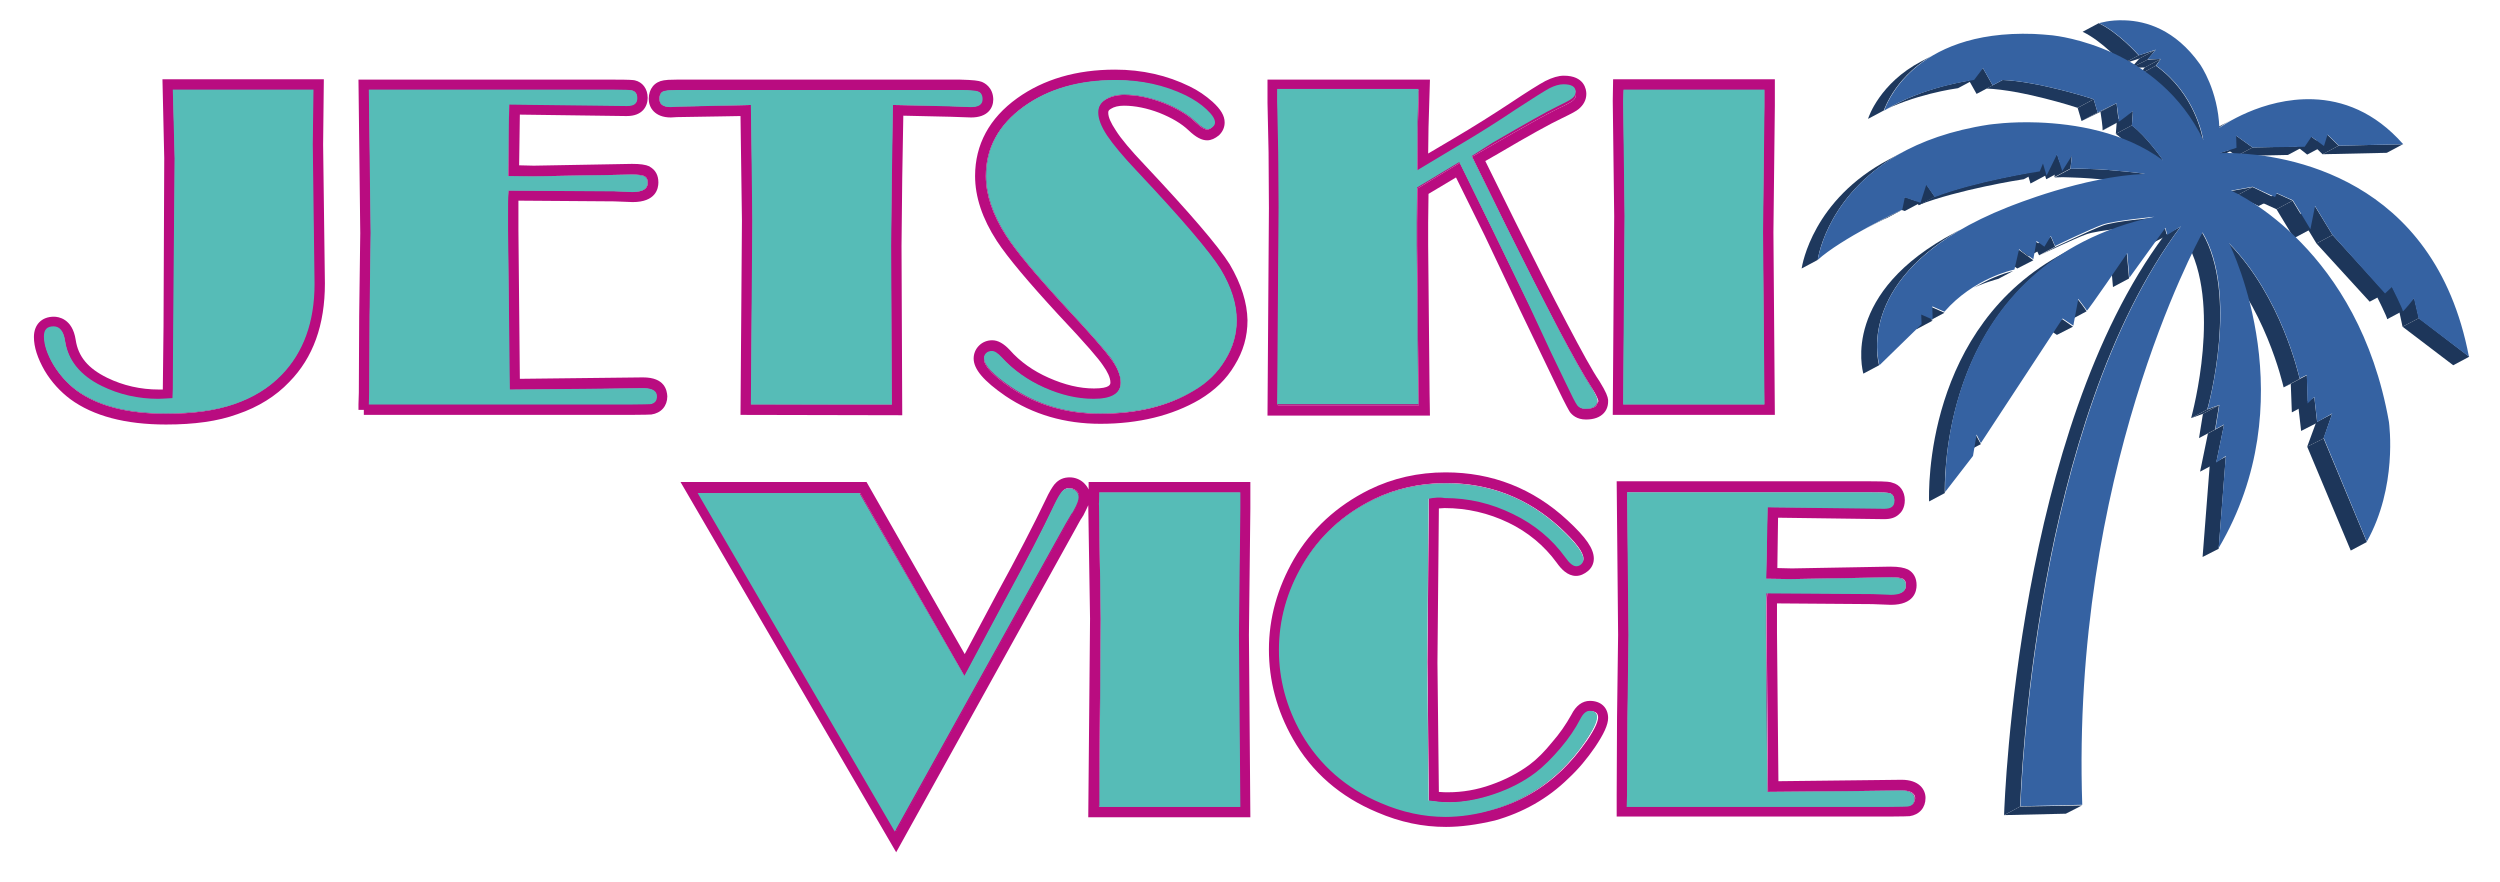 <?xml version="1.0" encoding="utf-8"?>
<!-- Generator: Adobe Illustrator 27.2.0, SVG Export Plug-In . SVG Version: 6.00 Build 0)  -->
<svg version="1.1" id="Layer_1" xmlns="http://www.w3.org/2000/svg" xmlns:xlink="http://www.w3.org/1999/xlink" x="0px" y="0px"
	 viewBox="0 0 700.2 247.1" style="enable-background:new 0 0 700.2 247.1;" xml:space="preserve">
<style type="text/css">
	.st0{display:none;}
	.st1{display:inline;fill-rule:evenodd;clip-rule:evenodd;fill:#BC6AA7;}
	.st2{display:inline;}
	.st3{fill:#BC6AA7;}
	.st4{enable-background:new    ;}
	.st5{fill:#1D365A;}
	.st6{clip-path:url(#SVGID_00000127756648614475792540000013343736613392852916_);enable-background:new    ;}
	.st7{fill:#1E385D;}
	.st8{clip-path:url(#SVGID_00000039814970705421094720000004531962868603829949_);enable-background:new    ;}
	.st9{clip-path:url(#SVGID_00000145743300702585586450000017169978178449343403_);enable-background:new    ;}
	.st10{clip-path:url(#SVGID_00000078032200552812885970000002550965316389725629_);enable-background:new    ;}
	.st11{clip-path:url(#SVGID_00000119116169171807957970000007156479921224328617_);enable-background:new    ;}
	.st12{clip-path:url(#SVGID_00000026136224608131921750000017654839615426401415_);enable-background:new    ;}
	.st13{clip-path:url(#SVGID_00000152223572247986012360000009734031349021218748_);enable-background:new    ;}
	.st14{clip-path:url(#SVGID_00000181796580636382211890000009910164948243699110_);enable-background:new    ;}
	.st15{clip-path:url(#SVGID_00000026842642112224435430000012116150931908198300_);enable-background:new    ;}
	.st16{clip-path:url(#SVGID_00000118365388298444196940000009234354053653596037_);enable-background:new    ;}
	.st17{clip-path:url(#SVGID_00000142883647819557346750000013423761825043003524_);enable-background:new    ;}
	.st18{clip-path:url(#SVGID_00000025417861747780394930000009316324455979176124_);enable-background:new    ;}
	.st19{clip-path:url(#SVGID_00000112627011209846384590000000197227592799081136_);enable-background:new    ;}
	.st20{clip-path:url(#SVGID_00000163774521828515923990000012478656566866810278_);enable-background:new    ;}
	.st21{clip-path:url(#SVGID_00000104685138383247646100000004196519593402737548_);enable-background:new    ;}
	.st22{clip-path:url(#SVGID_00000163058182906190229270000016611473269643549317_);enable-background:new    ;}
	.st23{clip-path:url(#SVGID_00000038408416832605602140000010268971358413746348_);enable-background:new    ;}
	.st24{clip-path:url(#SVGID_00000082329401062328496690000001332950550492900490_);enable-background:new    ;}
	.st25{clip-path:url(#SVGID_00000130633419057774040850000015749883484180043951_);enable-background:new    ;}
	.st26{clip-path:url(#SVGID_00000042703721656804054640000008736768859016246171_);enable-background:new    ;}
	.st27{clip-path:url(#SVGID_00000127742664200029763760000009189616970770879133_);enable-background:new    ;}
	.st28{clip-path:url(#SVGID_00000133517990867132733520000012730851981596642693_);enable-background:new    ;}
	.st29{clip-path:url(#SVGID_00000071542027309718841030000002873875207499626900_);enable-background:new    ;}
	.st30{fill:#3562A2;}
	.st31{fill-rule:evenodd;clip-rule:evenodd;fill:#B90C80;}
	.st32{fill:#B90C80;}
	.st33{fill-rule:evenodd;clip-rule:evenodd;fill:#56BCB7;}
	.st34{fill:#56BCB7;}
</style>
<g class="st0">
	<path class="st1" d="M269,749.6l11.5-21.5c5.7-10.5,10.3-19.3,13.6-26.3c0.9-1.9,1.6-3.1,2.2-3.8c0.5-0.6,1.2-0.9,2-0.9
		c0.7,0,1.4,0.2,1.9,0.7c0.6,0.5,0.8,1.1,0.8,1.8s-0.4,1.9-1.3,3.5c-0.2,0.4-0.4,0.8-0.7,1.1c-0.4,0.7-1,1.7-1.7,2.9l-47.8,86.1
		l-55.2-94.8h45.3L269,749.6L269,749.6z M346.2,698.2v4.5l-0.4,35.4l0.4,48.2h-39.5l0.4-52.7l-0.5-32.2l0.1-3.2H346.2L346.2,698.2z
		 M399,700l-0.4,45.7l0.4,38.8c2.2,0.3,4.1,0.5,5.5,0.5c4.2,0,8.5-0.8,12.9-2.3s8.3-3.5,11.7-6.1c2.2-1.7,4.4-3.9,6.8-6.7
		s4.2-5.5,5.6-8.2c0.8-1.6,1.7-2.3,2.6-2.3c1.4,0,2.1,0.6,2.1,1.8c0,1.3-1.1,3.5-3.2,6.6s-4.5,5.9-7,8.3c-5.5,5.3-12,9-19.4,11.1
		c-4.5,1.3-8.8,1.9-12.9,1.9c-6,0-12.1-1.3-18.1-3.9c-9.7-4.1-17.1-10.6-22.2-19.4c-4.2-7.4-6.3-15.2-6.3-23.4
		c0-8.4,2.2-16.4,6.6-23.9c4.7-8,11.3-14.1,19.9-18.3c6.2-3,13-4.5,20.2-4.5c12.4,0,23.1,4.2,32.1,12.6c4.3,4,6.5,6.9,6.5,8.7
		c0,0.5-0.2,0.9-0.6,1.3c-0.4,0.4-0.9,0.6-1.4,0.6c-0.9,0-1.9-0.8-3.1-2.5c-3.7-5.1-8.6-9.2-14.6-12.1c-6.1-3-12.4-4.5-19.2-4.5
		C401.9,699.5,400.4,699.7,399,700L399,700z M493.6,726.4c-0.1,2-0.1,4.4-0.1,7.2v3.9l0.4,44.5l21.9-0.2l15.5-0.2
		c2.5,0,3.8,0.8,3.8,2.3c0,1.3-0.6,2-1.9,2.2c-0.3,0-2.1,0.1-5.4,0.1h-73.3l0.1-3.3l0.1-21.6l0.3-23.1l-0.4-40.1h68.2
		c3,0,4.8,0.1,5.2,0.2c1,0.2,1.5,1,1.5,2.2c0,1.5-0.9,2.2-2.8,2.2h-0.4l-32.3-0.4l-0.4,20l7,0.1l22.6-0.4l5-0.1c1.8,0,3,0.2,3.6,0.5
		s0.9,0.9,0.9,1.8c0,1.7-1.4,2.6-4.2,2.6l-5.1-0.2L493.6,726.4z"/>
	<g class="st2">
		<path class="st3" d="M86.7,585.4l-0.2,15.3l0.3,23.5l0.2,15.7c0,10.7-3.1,19.2-9.2,25.5c-3.6,3.7-8,6.4-13.3,8.2
			s-11.7,2.6-19.1,2.6c-10.9,0-19.2-2.2-25.1-6.5c-2.6-1.9-4.7-4.3-6.5-7.2c-1.7-2.9-2.6-5.5-2.6-7.9c0-1.9,0.9-2.8,2.7-2.8
			c1.7,0,2.8,1.3,3.2,3.9c0.8,5.5,4.2,9.8,10.3,12.8c4.9,2.4,10.2,3.6,15.8,3.6c0.8,0,2.2-0.1,4-0.2l0.1-2.6l0.1-17.6l0.3-47.1
			l-0.5-19.2C47.2,585.4,86.7,585.4,86.7,585.4z"/>
		<path class="st3" d="M141.3,613.7c-0.1,2-0.1,4.4-0.1,7.2v3.9l0.5,44.6l21.9-0.2L179,669c2.5,0,3.8,0.8,3.8,2.3
			c0,1.3-0.6,2-1.9,2.2c-0.3,0-2.1,0.1-5.4,0.1h-73.4l0.1-3.4l0.1-21.6l0.3-23.1l-0.6-40.1h68.5c3.1,0,4.8,0.1,5.2,0.2
			c1,0.3,1.5,1,1.5,2.2c0,1.5-0.9,2.2-2.8,2.2h-0.5l-32.4-0.4l-0.3,20l7,0.1l22.6-0.4l5-0.1c1.8,0,3,0.2,3.6,0.5s0.9,0.9,0.9,1.8
			c0,1.7-1.4,2.6-4.3,2.6l-5.1-0.2L141.3,613.7z"/>
		<path class="st3" d="M248.9,589.7l-0.3,20.2l-0.2,19.2l0.2,44.5h-39.4l0.4-51.5l-0.2-17.5l-0.2-14.9l-8.5,0.2l-12.2,0.3l-1.8,0.1
			c-2.1,0-3.1-0.8-3.1-2.3c0-1.4,0.6-2.2,1.8-2.3c0.3-0.1,1.4-0.2,3.2-0.2h79.3c2.8,0,4.4,0.2,4.9,0.4c0.9,0.3,1.3,1.1,1.3,2.2
			c0,1.5-1.1,2.2-3.3,2.2l-5.6-0.2l-14.9-0.3L248.9,589.7L248.9,589.7z"/>
		<path class="st3" d="M276.7,658.6c0.8,0,1.7,0.6,2.7,1.7c3.2,3.5,7.2,6.4,11.9,8.5c4.7,2.1,9.3,3.2,13.9,3.2c5,0,7.6-1.5,7.6-4.6
			c0-1.9-0.9-4.1-2.6-6.6c-1.8-2.4-6-7.2-12.7-14.4c-8.4-9.1-14-15.8-16.8-20.2c-3.7-5.8-5.6-11.4-5.6-16.6
			c0-7.9,3.5-14.4,10.6-19.5c6.9-5,15.5-7.4,25.7-7.4c7.1,0,13.6,1.4,19.6,4.3c2.2,1.1,4.2,2.4,5.8,3.9c1.6,1.5,2.4,2.7,2.4,3.7
			c0,0.5-0.2,0.9-0.7,1.3c-0.5,0.4-0.9,0.6-1.4,0.6c-0.7,0-1.8-0.7-3.2-2c-2.3-2.2-5.4-4-9.2-5.5c-3.8-1.4-7.4-2.2-10.9-2.2
			c-2.2,0-3.9,0.5-5.3,1.4s-2,2.1-2,3.6c0,1.8,0.8,3.9,2.5,6.5c1.7,2.5,4.5,5.9,8.5,10.1c12.5,13.6,20.3,22.7,23.1,27.4
			c3,5,4.5,9.7,4.5,14.3c0,3.9-1.1,7.6-3.2,11.1s-5,6.4-8.8,8.6c-7.2,4.3-15.9,6.4-26.2,6.4c-9.5,0-17.8-2.5-25-7.4
			c-5-3.4-7.6-6.1-7.6-8.1c0-0.6,0.2-1.1,0.7-1.5C275.5,658.8,276.1,658.6,276.7,658.6z"/>
		<path class="st3" d="M411.1,604l9.6,19.5c5.6,11.2,10.4,20.7,14.5,28.6c4.1,7.8,7.2,13.3,9.2,16.4c1.3,2,1.9,3.3,1.9,3.9
			c0,1.6-1.1,2.4-3.4,2.4c-1,0-1.7-0.3-2.2-0.9c-0.5-0.6-1.6-2.8-3.4-6.6l-4-8.3l-6.3-13.1l-5.9-12.2l-4.3-8.9l-9.4-19.1l-11.8,7.1
			l-0.1,9.6v6.4l0.4,41.5l0.1,3.2h-39.6l0.4-55.2l-0.1-15.7l-0.3-13.8v-3.6H396l-0.3,10.3l-0.1,12.5l11-6.6
			c6.3-3.7,11.8-7.2,16.7-10.5c4.9-3.2,8.1-5.2,9.4-5.9c1.4-0.7,2.7-1.1,3.9-1.1c2.3,0,3.4,0.7,3.4,2.1c0,0.7-0.3,1.3-0.9,1.8
			s-2.1,1.3-4.4,2.4c-2.7,1.3-8.7,4.7-18,10.1L411.1,604z"/>
		<path class="st3" d="M493.1,585.4v4.5l-0.4,35.4l0.4,48.3h-39.6l0.4-52.8l-0.5-32.2l0.1-3.2H493.1z"/>
	</g>
</g>
<g>
	<g>
		<g class="st4">
			<g>
				<polygon class="st5" points="673,40.4 668.5,42.8 650.5,43.2 655,40.8 				"/>
			</g>
			<g>
				<polygon class="st5" points="655,40.8 650.5,43.2 647.3,40.1 651.8,37.7 				"/>
			</g>
			<g>
				<polygon class="st5" points="691.6,99.9 687.1,102.3 672.9,91.5 677.5,89.1 				"/>
			</g>
			<g>
				<polygon class="st5" points="677.5,89.1 672.9,91.5 671.7,85.9 676.2,83.5 				"/>
			</g>
			<g class="st4">
				<g>
					<g>
						<defs>
							<path id="SVGID_1_" d="M673.1,87l-4.5,2.4c0.1-0.4-2.9-6.4-3.1-6.8l4.5-2.4C670.2,80.6,673.3,86.6,673.1,87z"/>
						</defs>
						<clipPath id="SVGID_00000039117269419478747630000018171847963895660700_">
							<use xlink:href="#SVGID_1_"  style="overflow:visible;"/>
						</clipPath>
						<g style="clip-path:url(#SVGID_00000039117269419478747630000018171847963895660700_);enable-background:new    ;">
							<path class="st7" d="M673.1,87l-4.5,2.4c0.1-0.4-2.9-6.4-3.1-6.8l4.5-2.4C670.2,80.6,673.3,86.6,673.1,87"/>
						</g>
					</g>
				</g>
			</g>
			<g class="st4">
				<g>
					<g>
						<defs>
							<path id="SVGID_00000080891558068083585170000003473140316575470472_" d="M673.2,87l-4.5,2.4l0,0L673.2,87
								C673.1,87,673.1,87,673.2,87z"/>
						</defs>
						<clipPath id="SVGID_00000132048345517464307990000014072474637359699115_">
							<use xlink:href="#SVGID_00000080891558068083585170000003473140316575470472_"  style="overflow:visible;"/>
						</clipPath>
						<g style="clip-path:url(#SVGID_00000132048345517464307990000014072474637359699115_);enable-background:new    ;">
							<path class="st7" d="M673.2,87l-4.5,2.4l0,0L673.2,87C673.1,87,673.1,87,673.2,87"/>
						</g>
					</g>
				</g>
			</g>
			<g>
				<polygon class="st5" points="650.7,40.9 646.2,43.3 642.8,40.6 647.3,38.2 				"/>
			</g>
			<g>
				<polygon class="st5" points="668.2,82.1 663.7,84.5 648.8,68.2 653.3,65.8 				"/>
			</g>
			<g>
				<polygon class="st5" points="653.3,65.8 648.8,68.2 643.9,60.1 648.4,57.8 				"/>
			</g>
			<g>
				<polygon class="st5" points="647,64.3 642.5,66.7 637.6,58.6 642.1,56.2 				"/>
			</g>
			<g>
				<polygon class="st5" points="645.3,41 640.8,43.4 626.4,43.7 630.9,41.3 				"/>
			</g>
			<g>
				<polygon class="st5" points="642.1,56.2 637.6,58.6 633.2,56.6 637.7,54.2 				"/>
			</g>
			<g>
				<polygon class="st5" points="630.9,41.3 626.4,43.7 621.8,40.4 626.3,38 				"/>
			</g>
			<g>
				<polygon class="st5" points="637.1,55.4 632.6,57.7 626.4,54.8 630.9,52.4 				"/>
			</g>
			<g class="st4">
				<g>
					<g>
						<defs>
							<path id="SVGID_00000083064611827109032520000016346593178261370026_" d="M621.2,35.6l4.5-2.4c-2.5,1.3-4,2.4-4.2,2.6
								l-4.5,2.4C617.2,38.1,618.7,37,621.2,35.6z"/>
						</defs>
						<clipPath id="SVGID_00000011029954105735053190000005028408432070516138_">
							<use xlink:href="#SVGID_00000083064611827109032520000016346593178261370026_"  style="overflow:visible;"/>
						</clipPath>
						<g style="clip-path:url(#SVGID_00000011029954105735053190000005028408432070516138_);enable-background:new    ;">
							<path class="st7" d="M621.5,35.8l-4.5,2.4c0.2-0.1,1.7-1.2,4.2-2.6l4.5-2.4C623.3,34.6,621.7,35.7,621.5,35.8"/>
						</g>
					</g>
				</g>
			</g>
			<g>
				<polygon class="st5" points="626.4,41.4 621.9,43.8 617.2,45.2 621.7,42.8 				"/>
			</g>
			<g>
				<polygon class="st5" points="630.9,52.4 626.4,54.8 620.3,55.9 624.9,53.5 				"/>
			</g>
			<g class="st4">
				<g>
					<g>
						<defs>
							<path id="SVGID_00000127766186680901947740000014565968896548074665_" d="M617,39.2l-4.5,2.4c-0.1-0.6-2.1-12.9-13.2-20.8
								l4.5-2.4C614.9,26.3,616.9,38.6,617,39.2z"/>
						</defs>
						<clipPath id="SVGID_00000052821073371199841450000010655768434877113003_">
							<use xlink:href="#SVGID_00000127766186680901947740000014565968896548074665_"  style="overflow:visible;"/>
						</clipPath>
						<g style="clip-path:url(#SVGID_00000052821073371199841450000010655768434877113003_);enable-background:new    ;">
							<path class="st7" d="M617,39.2l-4.5,2.4c-0.1-0.6-2.1-12.9-13.2-20.8l4.5-2.4C614.9,26.3,616.9,38.6,617,39.2"/>
						</g>
					</g>
				</g>
			</g>
			<g>
				<polygon class="st5" points="603.8,18.4 599.3,20.8 600.7,18.9 605.2,16.5 				"/>
			</g>
			<g>
				<polygon class="st5" points="601.5,16.7 596.9,19 599.2,16.4 603.7,14 				"/>
			</g>
			<g>
				<polygon class="st5" points="605.2,16.5 600.7,18.9 596.9,19 601.5,16.7 				"/>
			</g>
			<g>
				<polygon class="st5" points="603.7,14 599.2,16.4 594.5,17.9 599,15.5 				"/>
			</g>
			<g>
				<polygon class="st5" points="646.1,105.1 641.6,107.5 639.6,108.5 644.1,106.1 				"/>
			</g>
			<g class="st4">
				<g>
					<g>
						<defs>
							<path id="SVGID_00000097469734110554178160000008616686112161975484_" d="M644.1,106.1l-4.5,2.4c-0.3-1.1-5.2-23-19.8-37.9
								l4.5-2.4C638.9,83.1,643.8,105,644.1,106.1z"/>
						</defs>
						<clipPath id="SVGID_00000102537144592801605380000010172164951980869790_">
							<use xlink:href="#SVGID_00000097469734110554178160000008616686112161975484_"  style="overflow:visible;"/>
						</clipPath>
						<g style="clip-path:url(#SVGID_00000102537144592801605380000010172164951980869790_);enable-background:new    ;">
							<path class="st7" d="M644.1,106.1l-4.5,2.4c-0.3-1.1-5.2-23-19.8-37.9l4.5-2.4C638.9,83.1,643.8,105,644.1,106.1"/>
						</g>
					</g>
				</g>
			</g>
			<g>
				<polygon class="st5" points="650.8,122.8 646.2,125.1 648.7,118.3 653.2,115.9 				"/>
			</g>
			<g>
				<polygon class="st5" points="649,118.4 644.5,120.7 643.7,113.7 648.2,111.3 				"/>
			</g>
			<g>
				<polygon class="st5" points="646.4,113.1 641.9,115.5 641.6,107.5 646.1,105.1 				"/>
			</g>
			<g class="st4">
				<g>
					<g>
						<defs>
							<path id="SVGID_00000115475102859126362010000014835575818377664384_" d="M599,15.5l-4.5,2.4c-0.3-0.3-5.7-6.4-11.2-9
								l4.5-2.4C593.3,9.1,598.7,15.2,599,15.5z"/>
						</defs>
						<clipPath id="SVGID_00000029009419998619124270000003458293318524968599_">
							<use xlink:href="#SVGID_00000115475102859126362010000014835575818377664384_"  style="overflow:visible;"/>
						</clipPath>
						<g style="clip-path:url(#SVGID_00000029009419998619124270000003458293318524968599_);enable-background:new    ;">
							<path class="st7" d="M599,15.5l-4.5,2.4c-0.3-0.3-5.7-6.4-11.2-9l4.5-2.4C593.3,9.1,598.7,15.2,599,15.5"/>
						</g>
					</g>
				</g>
			</g>
			<g>
				<polygon class="st5" points="662.9,151.8 658.4,154.2 646.2,125.1 650.8,122.8 				"/>
			</g>
			<g class="st4">
				<g>
					<g>
						<defs>
							<path id="SVGID_00000049927676894484162000000014112888078853170356_" d="M605.8,44.8l-4.5,2.4c-0.2-0.3-4.8-6.9-8.7-9.7
								l4.5-2.4C601,38,605.6,44.5,605.8,44.8z"/>
						</defs>
						<clipPath id="SVGID_00000094600578888956406550000002064491500756704906_">
							<use xlink:href="#SVGID_00000049927676894484162000000014112888078853170356_"  style="overflow:visible;"/>
						</clipPath>
						<g style="clip-path:url(#SVGID_00000094600578888956406550000002064491500756704906_);enable-background:new    ;">
							<path class="st7" d="M605.8,44.8l-4.5,2.4c-0.2-0.3-4.8-6.9-8.7-9.7l4.5-2.4C601,38,605.6,44.5,605.8,44.8"/>
						</g>
					</g>
				</g>
			</g>
			<g>
				<polygon class="st5" points="597.1,35.1 592.6,37.5 592.9,33.5 597.4,31.1 				"/>
			</g>
			<g class="st4">
				<g>
					<g>
						<defs>
							<path id="SVGID_00000112629244169899342440000007611729953999126935_" d="M593.5,34.1l-4.5,2.4h-0.1L593.5,34.1
								C593.4,34.1,593.4,34.1,593.5,34.1z"/>
						</defs>
						<clipPath id="SVGID_00000157297358254223641700000000727978272553539486_">
							<use xlink:href="#SVGID_00000112629244169899342440000007611729953999126935_"  style="overflow:visible;"/>
						</clipPath>
						<g style="clip-path:url(#SVGID_00000157297358254223641700000000727978272553539486_);enable-background:new    ;">
							<path class="st7" d="M593.5,34.1l-4.5,2.4h-0.1L593.5,34.1C593.4,34.1,593.4,34.1,593.5,34.1"/>
						</g>
					</g>
				</g>
			</g>
			<g class="st4">
				<g>
					<g>
						<defs>
							<path id="SVGID_00000180367430675787787270000006911884596092760450_" d="M593.4,34.1l-4.5,2.4c0.1-0.3-0.5-4.9-0.6-5.2
								l4.5-2.4C592.8,29.2,593.4,33.8,593.4,34.1z"/>
						</defs>
						<clipPath id="SVGID_00000142873474948645759440000007500342641755285683_">
							<use xlink:href="#SVGID_00000180367430675787787270000006911884596092760450_"  style="overflow:visible;"/>
						</clipPath>
						<g style="clip-path:url(#SVGID_00000142873474948645759440000007500342641755285683_);enable-background:new    ;">
							<path class="st7" d="M593.4,34.1l-4.5,2.4c0.1-0.3-0.5-4.9-0.6-5.2l4.5-2.4C592.8,29.2,593.4,33.8,593.4,34.1"/>
						</g>
					</g>
				</g>
			</g>
			<g class="st4">
				<g>
					<g>
						<defs>
							<path id="SVGID_00000049936026270263404390000017158032281420898715_" d="M565.8,225.9l-4.5,2.4c0.2-5.4,4-107.6,44.9-162.4
								l4.5-2.4C569.7,118.3,566,220.5,565.8,225.9z"/>
						</defs>
						<clipPath id="SVGID_00000179638418510348266190000012069674658992838818_">
							<use xlink:href="#SVGID_00000049936026270263404390000017158032281420898715_"  style="overflow:visible;"/>
						</clipPath>
						<g style="clip-path:url(#SVGID_00000179638418510348266190000012069674658992838818_);enable-background:new    ;">
							<path class="st7" d="M565.8,225.9l-4.5,2.4c0.2-5.4,4-107.6,44.9-162.4l4.5-2.4C569.7,118.3,566,220.5,565.8,225.9"/>
						</g>
					</g>
				</g>
			</g>
			<g>
				<polygon class="st5" points="606.9,66 602.4,68.3 601.9,66.4 606.4,64 				"/>
			</g>
			<g>
				<polygon class="st5" points="592.8,28.9 588.3,31.3 583,33.9 587.5,31.5 				"/>
			</g>
			<g>
				<polygon class="st5" points="587.5,31.5 583,33.9 581.9,30.2 586.4,27.8 				"/>
			</g>
			<g class="st4">
				<g>
					<g>
						<defs>
							<path id="SVGID_00000078035456490068975980000013352017678472922501_" d="M618.2,114.7l-4.5,2.4c0.4-1.6,8.7-32.3-1.4-49.5
								l4.5-2.4C626.9,82.5,618.7,113.1,618.2,114.7z"/>
						</defs>
						<clipPath id="SVGID_00000156586860059349489250000002714249942297829533_">
							<use xlink:href="#SVGID_00000078035456490068975980000013352017678472922501_"  style="overflow:visible;"/>
						</clipPath>
						<g style="clip-path:url(#SVGID_00000156586860059349489250000002714249942297829533_);enable-background:new    ;">
							<path class="st7" d="M618.2,114.7l-4.5,2.4c0.4-1.6,8.7-32.3-1.4-49.5l4.5-2.4C626.9,82.5,618.7,113.1,618.2,114.7"/>
						</g>
					</g>
				</g>
			</g>
			<g>
				<polygon class="st5" points="621.5,113.5 617,115.9 613.7,117.1 618.2,114.7 				"/>
			</g>
			<g>
				<polygon class="st5" points="621.4,153.7 616.9,156 618.9,130.3 623.4,127.9 				"/>
			</g>
			<g>
				<polygon class="st5" points="620.7,129.7 616.2,132.1 618.4,121.4 622.9,119 				"/>
			</g>
			<g>
				<polygon class="st5" points="620.4,120.3 615.9,122.7 617,115.9 621.5,113.5 				"/>
			</g>
			<g>
				<polygon class="st5" points="596.3,78 591.8,80.4 591.2,73.5 595.7,71.1 				"/>
			</g>
			<g class="st4">
				<g>
					<g>
						<defs>
							<path id="SVGID_00000165950967532931598770000009514375872996872606_" d="M600.8,48.7l-4.5,2.4c-0.4-0.1-8.8-1.2-16.1-1.4
								c-1.7-0.1-3.4-0.1-4.8,0l4.5-2.4c1.4-0.1,3.1-0.1,4.8,0C592,47.5,600.3,48.6,600.8,48.7z"/>
						</defs>
						<clipPath id="SVGID_00000021114577284504094620000016842657256312997002_">
							<use xlink:href="#SVGID_00000165950967532931598770000009514375872996872606_"  style="overflow:visible;"/>
						</clipPath>
						<g style="clip-path:url(#SVGID_00000021114577284504094620000016842657256312997002_);enable-background:new    ;">
							<path class="st7" d="M600.8,48.7l-4.5,2.4c-0.4-0.1-8.8-1.2-16.1-1.4c-1.7-0.1-3.4-0.1-4.8,0l4.5-2.4c1.4-0.1,3.1-0.1,4.8,0
								C592,47.5,600.3,48.6,600.8,48.7"/>
						</g>
					</g>
				</g>
			</g>
			<g>
				<polygon class="st5" points="579.9,47.2 575.4,49.6 575.8,45.9 580.3,43.5 				"/>
			</g>
			<g>
				<polygon class="st5" points="577.6,47.8 573.1,50.2 571.7,45.5 576.2,43.2 				"/>
			</g>
			<g class="st4">
				<g>
					<g>
						<defs>
							<path id="SVGID_00000121243632256710024110000015675581554556240008_" d="M586.4,27.8l-4.5,2.4c-0.8-0.3-15.6-5-25.5-5.4
								l4.5-2.4C570.8,22.8,585.6,27.5,586.4,27.8z"/>
						</defs>
						<clipPath id="SVGID_00000112621346784241630200000003103550721219279264_">
							<use xlink:href="#SVGID_00000121243632256710024110000015675581554556240008_"  style="overflow:visible;"/>
						</clipPath>
						<g style="clip-path:url(#SVGID_00000112621346784241630200000003103550721219279264_);enable-background:new    ;">
							<path class="st7" d="M586.4,27.8l-4.5,2.4c-0.8-0.3-15.6-5-25.5-5.4l4.5-2.4C570.8,22.8,585.6,27.5,586.4,27.8"/>
						</g>
					</g>
				</g>
			</g>
			<g>
				<polygon class="st5" points="573.2,49 568.7,51.4 567.7,48 572.2,45.6 				"/>
			</g>
			<g>
				<polygon class="st5" points="558.1,23.9 553.6,26.3 550.9,21.5 555.4,19.1 				"/>
			</g>
			<g>
				<polygon class="st5" points="575.6,69.1 571.1,71.5 569.8,68.7 574.4,66.3 				"/>
			</g>
			<g class="st4">
				<g>
					<g>
						<defs>
							<path id="SVGID_00000091733273489152056740000002644151405911599806_" d="M603.4,61l-4.5,2.4c-0.6,0.1-11.4,1.1-14.5,2.2
								s-12.8,5.7-13.3,6l4.5-2.4c0.5-0.2,10.3-4.9,13.3-6C592,62,602.8,61,603.4,61z"/>
						</defs>
						<clipPath id="SVGID_00000163059876578334460490000016793987282433215926_">
							<use xlink:href="#SVGID_00000091733273489152056740000002644151405911599806_"  style="overflow:visible;"/>
						</clipPath>
						<g style="clip-path:url(#SVGID_00000163059876578334460490000016793987282433215926_);enable-background:new    ;">
							<path class="st7" d="M603.4,61l-4.5,2.4c-0.6,0.1-11.4,1.1-14.5,2.2s-12.8,5.7-13.3,6l4.5-2.4c0.5-0.2,10.3-4.9,13.3-6
								C592,62,602.8,61,603.4,61"/>
						</g>
					</g>
				</g>
			</g>
			<g class="st4">
				<g>
					<g>
						<defs>
							<path id="SVGID_00000160904310499053949210000003951817255039393980_" d="M584.4,87.2l-4.5,2.4c-0.1-0.3-2.3-3.1-2.4-3.3
								l4.5-2.4C582.2,84.1,584.3,86.9,584.4,87.2z"/>
						</defs>
						<clipPath id="SVGID_00000140710688238426325420000000061831072193260679_">
							<use xlink:href="#SVGID_00000160904310499053949210000003951817255039393980_"  style="overflow:visible;"/>
						</clipPath>
						<g style="clip-path:url(#SVGID_00000140710688238426325420000000061831072193260679_);enable-background:new    ;">
							<path class="st7" d="M584.4,87.2l-4.5,2.4c-0.1-0.3-2.3-3.1-2.4-3.3l4.5-2.4C582.2,84.1,584.3,86.9,584.4,87.2"/>
						</g>
					</g>
				</g>
			</g>
			<g>
				<polygon class="st5" points="572.6,69.4 568.1,71.8 565.9,70.1 570.4,67.8 				"/>
			</g>
			<g>
				<polygon class="st5" points="580.6,91.5 576.1,93.8 573.1,91.8 577.6,89.4 				"/>
			</g>
			<g>
				<polygon class="st5" points="569.5,72.9 565,75.2 561,72.4 565.5,70 				"/>
			</g>
			<g class="st4">
				<g>
					<g>
						<defs>
							<path id="SVGID_00000031906741501477350310000012122430415878735260_" d="M526,31.7l4.5-2.4c10-5.3,21.7-6.9,22.4-7l-4.5,2.4
								C547.7,24.8,536,26.4,526,31.7z"/>
						</defs>
						<clipPath id="SVGID_00000183212303375490759620000018388476255370237875_">
							<use xlink:href="#SVGID_00000031906741501477350310000012122430415878735260_"  style="overflow:visible;"/>
						</clipPath>
						<g style="clip-path:url(#SVGID_00000183212303375490759620000018388476255370237875_);enable-background:new    ;">
							<path class="st7" d="M552.9,22.4l-4.5,2.4c-0.7,0.1-12.3,1.6-22.4,7l4.5-2.4C540.6,24,552.2,22.4,552.9,22.4"/>
						</g>
					</g>
				</g>
			</g>
			<g class="st4">
				<g>
					<g>
						<defs>
							<path id="SVGID_00000176024692800153972050000011712900740765589909_" d="M550.9,81.5l4.5-2.4c4.7-2.5,8.5-3.3,8.8-3.4
								l-4.5,2.4C559.4,78.2,555.6,79.1,550.9,81.5z"/>
						</defs>
						<clipPath id="SVGID_00000158731517324523647620000012350595332389976711_">
							<use xlink:href="#SVGID_00000176024692800153972050000011712900740765589909_"  style="overflow:visible;"/>
						</clipPath>
						<g style="clip-path:url(#SVGID_00000158731517324523647620000012350595332389976711_);enable-background:new    ;">
							<path class="st7" d="M564.2,75.8l-4.5,2.4c-0.3,0.1-4.1,0.9-8.8,3.4l4.5-2.4C560.1,76.7,563.9,75.9,564.2,75.8"/>
						</g>
					</g>
				</g>
			</g>
			<g class="st4">
				<g>
					<g>
						<defs>
							<path id="SVGID_00000057128350595834475890000004438874451858090378_" d="M571.3,47.8l-4.5,2.4c-0.9,0.1-18.3,2.9-29.4,7.2
								l4.5-2.4C553.1,50.7,570.4,48,571.3,47.8z"/>
						</defs>
						<clipPath id="SVGID_00000168096362814098134110000015765382825893399475_">
							<use xlink:href="#SVGID_00000057128350595834475890000004438874451858090378_"  style="overflow:visible;"/>
						</clipPath>
						<g style="clip-path:url(#SVGID_00000168096362814098134110000015765382825893399475_);enable-background:new    ;">
							<path class="st7" d="M571.3,47.8l-4.5,2.4c-0.9,0.1-18.3,2.9-29.4,7.2l4.5-2.4C553.1,50.7,570.4,48,571.3,47.8"/>
						</g>
					</g>
				</g>
			</g>
			<g>
				<polygon class="st5" points="541.9,55.1 537.4,57.5 535.1,54.1 539.6,51.7 				"/>
			</g>
			<g class="st4">
				<g>
					<g>
						<defs>
							<path id="SVGID_00000177463782648802972250000008248279517317000100_" d="M538.2,17.1l4.5-2.4c-11.6,6.1-14.8,15.5-15,16.2
								l-4.5,2.4C523.4,32.6,526.6,23.2,538.2,17.1z"/>
						</defs>
						<clipPath id="SVGID_00000115512220216417814390000001346135108157065394_">
							<use xlink:href="#SVGID_00000177463782648802972250000008248279517317000100_"  style="overflow:visible;"/>
						</clipPath>
						<g style="clip-path:url(#SVGID_00000115512220216417814390000001346135108157065394_);enable-background:new    ;">
							<path class="st7" d="M527.6,31l-4.5,2.4c0.3-0.7,3.4-10.1,15-16.2l4.5-2.4C531.1,20.9,527.9,30.2,527.6,31"/>
						</g>
					</g>
				</g>
			</g>
			<g>
				<polygon class="st5" points="538,56.7 533.5,59.1 529.1,57.6 533.6,55.2 				"/>
			</g>
			<g>
				<polygon class="st5" points="544.6,87.6 540.1,90 536.7,88.5 541.2,86.1 				"/>
			</g>
			<g class="st4">
				<g>
					<g>
						<defs>
							<path id="SVGID_00000077295644055397752720000014625712835389889166_" d="M521.2,64.7l4.5-2.4c3.8-2,6.8-3.5,7.2-3.6
								l-4.5,2.4C528,61.2,525,62.7,521.2,64.7z"/>
						</defs>
						<clipPath id="SVGID_00000014622118151273339340000000444793527790785153_">
							<use xlink:href="#SVGID_00000077295644055397752720000014625712835389889166_"  style="overflow:visible;"/>
						</clipPath>
						<g style="clip-path:url(#SVGID_00000014622118151273339340000000444793527790785153_);enable-background:new    ;">
							<path class="st7" d="M532.9,58.7l-4.5,2.4c-0.4,0.2-3.3,1.6-7.2,3.6l4.5-2.4C529.5,60.3,532.5,58.8,532.9,58.7"/>
						</g>
					</g>
				</g>
			</g>
			<g>
				<polygon class="st5" points="541.3,89.8 536.8,92.2 533.5,90.8 538,88.5 				"/>
			</g>
			<g>
				<polygon class="st5" points="554.8,124.4 550.2,126.8 549,124.4 553.5,122 				"/>
			</g>
			<g class="st4">
				<g>
					<g>
						<defs>
							<path id="SVGID_00000046312953272734480960000003996399149336611734_" d="M547.5,65.1l4.5-2.4c-31.8,16.8-26,38.4-25.7,39.6
								l-4.5,2.4C521.5,103.4,515.7,81.9,547.5,65.1z"/>
						</defs>
						<clipPath id="SVGID_00000001664044039452769720000013186513638406440126_">
							<use xlink:href="#SVGID_00000046312953272734480960000003996399149336611734_"  style="overflow:visible;"/>
						</clipPath>
						<g style="clip-path:url(#SVGID_00000001664044039452769720000013186513638406440126_);enable-background:new    ;">
							<path class="st7" d="M526.4,102.3l-4.5,2.4c-0.3-1.2-6.2-22.8,25.7-39.6l4.5-2.4C520.2,79.5,526,101.1,526.4,102.3"/>
						</g>
					</g>
				</g>
			</g>
			<g class="st4">
				<g>
					<g>
						<defs>
							<path id="SVGID_00000178171330848150090390000013181179634211518862_" d="M578.1,70.8l4.5-2.4
								c-39.1,20.7-37.9,66.9-37.9,69.7l-4.5,2.4C540.2,137.7,539,91.4,578.1,70.8z"/>
						</defs>
						<clipPath id="SVGID_00000175292257182732274210000012265142686478222489_">
							<use xlink:href="#SVGID_00000178171330848150090390000013181179634211518862_"  style="overflow:visible;"/>
						</clipPath>
						<g style="clip-path:url(#SVGID_00000175292257182732274210000012265142686478222489_);enable-background:new    ;">
							<path class="st7" d="M544.8,138.1l-4.5,2.4c-0.1-2.8-1.3-49,37.9-69.7l4.5-2.4C543.5,89.1,544.7,135.3,544.8,138.1"/>
						</g>
					</g>
				</g>
			</g>
			<g class="st4">
				<g>
					<g>
						<defs>
							<path id="SVGID_00000031180235691411336740000005961308550771001749_" d="M529,44.7l4.5-2.4c-21.2,11.2-24.2,29.2-24.4,30.5
								l-4.5,2.4C504.8,73.9,507.8,55.8,529,44.7z"/>
						</defs>
						<clipPath id="SVGID_00000106843159501041174690000005560387769464549294_">
							<use xlink:href="#SVGID_00000031180235691411336740000005961308550771001749_"  style="overflow:visible;"/>
						</clipPath>
						<g style="clip-path:url(#SVGID_00000106843159501041174690000005560387769464549294_);enable-background:new    ;">
							<path class="st7" d="M509.1,72.8l-4.5,2.4c0.2-1.2,3.2-19.3,24.4-30.5l4.5-2.4C512.3,53.5,509.3,71.5,509.1,72.8"/>
						</g>
					</g>
				</g>
			</g>
			<g>
				<path class="st30" d="M595.2,5.7c5.8,0.2,14,2.5,20.9,12.2c0.3,0.4,5.1,7.4,5.5,17.9c0.6-0.4,11.9-8.5,26.3-8
					c8.1,0.3,17.1,3.4,25.2,12.6l-18,0.4l-3.2-3.1l-1,3.2l-3.5-2.6l-1.9,2.8l-14.6,0.2l-4.6-3.3l0.1,3.4l-4.7,1.5
					c0.1,0,1.6-0.1,4.2,0c13.6,0.5,55.9,6.1,65.6,57l-14.1-10.7l-1.3-5.6c-0.1,0.2-2.9,3.6-3.1,3.6c0.1-0.4-2.9-6.4-3.1-6.8
					l-1.9,1.8l-14.7-16.4l-4.9-8.1l-1.3,6.5l-4.9-8.1l-4.5-2l-0.5,1.1l-6.3-2.9l-6,1.1c1.8,0.8,35.7,16.4,44.2,64.8
					c0.1,0.9,2.4,18.1-6.2,33.5l-12.1-29.1l2.4-6.8l-4.2,2.4l-0.8-7l-1.9,1.8l-0.2-8l-2,1c-0.3-1.1-5.2-23-19.8-37.9
					c1.1,2.2,21.3,44.4-2.9,85.4l2-25.8l-2.7,1.9l2.2-10.7l-2.4,1.3l1.1-6.8l-3.3,1.2c0.4-1.6,8.7-32.3-1.4-49.5
					c-1.8,3.4-36.8,67.7-33.7,160.3l-17.3,0.4c0.2-5.4,4-107.6,44.9-162.4l-3.8,2.4l-0.5-2l-10.1,14l-0.6-6.9
					c-0.5,0.8-11,16.1-11.3,16.1c-0.1-0.3-2.3-3.1-2.4-3.3l-1.4,7.5l-3-2l-22.9,34.9l-1.2-2.4l-1,6l-7.8,10.1
					c-0.1-3.2-1.7-64,58.6-77.1c-0.6,0.1-11.4,1.1-14.5,2.2s-12.8,5.7-13.3,6l-1.2-2.8l-1.8,3l-2.2-1.6l-0.9,5.1l-4-2.8l-1.3,5.7
					c-0.6,0.1-11.5,2.5-19.6,11.8l-3.4-1.5l0.1,3.7l-3.2-1.4l0.1,2.7l-11.8,11.5c-0.4-1.4-7.4-27.1,36-44.3c1.1-0.4,21-8.6,38.4-9.3
					c-0.4-0.1-8.8-1.2-16.1-1.4c-1.7-0.1-3.4-0.1-4.8,0l0.4-3.7l-2.7,4.3l-1.5-4.6l-2.9,5.9l-1-3.4l-0.9,2.2
					c-0.9,0.1-18.3,2.9-29.4,7.2l-2.4-3.4l-1.6,5l-4.4-1.5l-0.7,3.4c-0.9,0.4-17.2,8.2-23.7,14.1c0.3-1.6,5.2-31.4,48-37.9
					c0.3,0,5.7-0.9,13.8-0.6c10.1,0.4,23.9,2.5,34.9,10.6c-0.2-0.3-4.8-6.9-8.7-9.7l0.3-4.1c-0.2,0.2-3.8,3-4,3
					c0.1-0.3-0.5-4.9-0.6-5.2l-5.3,2.6l-1.1-3.7c-0.8-0.3-15.6-5-25.5-5.4l-2.8,1.5l-2.7-4.8l-2.5,3.3c-0.7,0.1-14.7,2-25.2,8.6
					c0.4-1.1,7.7-22.7,41.9-21.5c1.7,0.1,3.5,0.2,5.3,0.4c1.5,0.2,29.6,3.3,42.2,29.3c-0.1-0.6-2.1-12.9-13.2-20.8l1.3-1.9l-3.7,0.1
					l2.3-2.7l-4.7,1.6c-0.3-0.3-5.7-6.4-11.2-9C588,6.5,590.8,5.5,595.2,5.7z"/>
			</g>
			<g>
				<polygon class="st5" points="583.1,225.6 578.6,227.9 561.3,228.3 565.8,225.9 				"/>
			</g>
		</g>
	</g>
</g>
<g>
	<g>
		<g>
			<path class="st31" d="M301.5,137.5c-0.5-0.5-1.2-0.7-1.9-0.7c-0.8,0-1.4,0.3-1.9,0.9c-0.5,0.7-1.2,1.8-2.2,3.8
				c-3.3,7-7.9,15.9-13.6,26.4l-11.6,21.7l-29.3-51.4h-45.1l55.2,94.6l47.7-86c0.4-0.8,0.9-1.7,1.6-2.8c0.1-0.2,0.2-0.4,0.4-0.7
				c0.1-0.2,0.2-0.3,0.3-0.5c0.6-1.1,1.3-2.6,1.3-3.5C302.3,138.5,302.1,138,301.5,137.5z M445.3,199.3c-0.3,0-1.4,0-2.6,2.3
				c-1.6,2.9-3.5,5.7-5.7,8.2c-2.3,2.8-4.5,5-6.7,6.7c-3.5,2.6-7.4,4.7-11.7,6.1c-4.2,1.5-8.6,2.3-13,2.3c-1.2,0-2.7-0.1-4.3-0.3
				l-1.3-0.2l-0.4-38.9l0.4-46l1.3-0.1c1-0.1,2.1-0.2,3.2-0.2c6.8,0,13.2,1.5,19.2,4.5c5.9,2.8,10.8,6.9,14.6,12.2
				c1.2,1.7,2.2,2.5,3,2.5c0.3,0,0.8-0.1,1.4-0.6c0.5-0.4,0.6-0.9,0.6-1.2c0-1.8-2-4.5-6.4-8.6c-9-8.4-19.8-12.6-32.1-12.6
				c-7.1,0-13.9,1.5-20.2,4.5c-8.5,4.2-15.1,10.3-19.8,18.2c-4.4,7.5-6.6,15.5-6.6,23.8c0,8.2,2.1,16.1,6.3,23.5
				c5,8.8,12.5,15.3,22.2,19.4c6.1,2.6,12,3.9,18.1,3.9c3.9,0,8.1-0.6,12.9-1.8c7.3-2,13.8-5.7,19.3-11c2.6-2.5,4.9-5.2,7-8.3
				c2.6-3.8,3.1-5.7,3.1-6.5C447.4,199.9,446.7,199.3,445.3,199.3z M347.2,138h-39.3l-0.1,3.1l0.5,32.2l-0.5,52.6h39.4l-0.4-48.1
				l0.4-35.4V138z M532.6,221.4l-15.5,0.2l-22,0.2l-0.4-48.5c0-2.2,0-4.1,0.1-5.9l0.1-1.4l29.6,0.2l5.1,0.2c4.1,0,4.1-1.9,4.1-2.5
				c0-1.3-0.6-1.6-0.8-1.8c-0.5-0.2-1.7-0.4-3.6-0.4l-27.6,0.5l-7.2-0.1L495,142l32.8,0.4c0.9,0,1.6-0.2,2-0.5
				c0.4-0.4,0.7-0.8,0.7-1.7c0-1.1-0.5-1.8-1.4-2l-0.1,0c-0.3-0.1-1.4-0.2-5.1-0.2h-68.1l0.4,40l-0.3,23.1l-0.1,24.8h73.3
				c2.7,0,4.5,0,5.3-0.1c0,0,0.1,0,0.1,0c1.2-0.2,1.8-0.9,1.8-2.1C536.3,221.8,534.3,221.4,532.6,221.4z"/>
			<path class="st31" d="M350.2,228.9l-0.4-51.1l0.4-35.4V135h-45.3l0,2.1c-0.3-0.7-0.8-1.3-1.4-1.9c-1.1-1-2.5-1.5-3.9-1.5
				c-1.7,0-3.1,0.6-4.2,1.9l-0.1,0.1c-0.6,0.8-1.4,2-2.5,4.4c-3.3,6.9-7.9,15.8-13.6,26.2l-9,16.9l-27.5-48.2h-52.1L251,238.7
				l50.3-90.7c0.4-0.8,0.9-1.6,1.5-2.7l0.1-0.1c0.1-0.2,0.2-0.3,0.3-0.5c0.2-0.2,0.3-0.5,0.4-0.7c0.5-1,0.9-1.8,1.2-2.5l0.5,31.8
				l-0.5,55.6H350.2z M301,142.7c-0.1,0.2-0.2,0.3-0.3,0.5c-0.1,0.2-0.3,0.4-0.4,0.7c-0.7,1.1-1.2,2-1.6,2.8l-47.7,86l-55.2-94.6
				h45.1l29.3,51.4l11.6-21.7c5.7-10.5,10.3-19.4,13.6-26.4c1-2,1.7-3.1,2.2-3.8c0.5-0.6,1.1-0.9,1.9-0.9c0.7,0,1.4,0.3,1.9,0.7
				c0.6,0.5,0.8,1,0.8,1.7C302.3,140.1,301.5,141.6,301,142.7z M347.2,225.9h-39.4l0.5-52.6l-0.5-32.2l0.1-3.1h39.3v4.4l-0.4,35.4
				L347.2,225.9z"/>
			<path class="st32" d="M532.6,218.4l-34.5,0.4l-0.4-41.6v-3.9c0-1.6,0-3,0-4.3l26.7,0.2l5.2,0.2c6.5,0,7.2-3.8,7.2-5.5
				c0-2-0.8-3.5-2.4-4.4c-1.1-0.5-2.5-0.8-5-0.8c0,0,0,0,0,0l-27.5,0.5l-4.1-0.1L498,145l29.4,0.4h0.4c1.7,0,3-0.4,4-1.3l0.1-0.1
				c0.5-0.4,1.6-1.6,1.6-3.9c0-2.5-1.4-4.4-3.5-4.9c-0.5-0.2-1.1-0.4-6.1-0.4h-71.1l0.4,43l-0.3,23.1l-0.1,21.6v6.2h76.3
				c4.2,0,5.1-0.1,5.5-0.1l0.2,0c2.8-0.4,4.5-2.4,4.5-5.1C539.3,221.1,537.5,218.4,532.6,218.4z M534.5,225.7
				C534.4,225.7,534.4,225.7,534.5,225.7c-0.9,0.1-2.6,0.1-5.4,0.1h-73.3l0.1-24.8l0.3-23.1l-0.4-40h68.1c3.7,0,4.8,0.1,5.1,0.2
				l0.1,0c0.9,0.2,1.4,0.9,1.4,2c0,0.9-0.3,1.3-0.7,1.7c-0.4,0.3-1.1,0.5-2,0.5L495,142l-0.4,20.1l7.2,0.1l27.6-0.5
				c1.8,0,3,0.1,3.6,0.4c0.3,0.2,0.8,0.5,0.8,1.8c0,0.6,0,2.5-4.1,2.5l-5.1-0.2l-29.6-0.2l-0.1,1.4c-0.1,1.7-0.1,3.7-0.1,5.9
				l0.4,48.5l22-0.2l15.5-0.2c1.7,0,3.7,0.4,3.7,2.2C536.3,224.8,535.7,225.5,534.5,225.7z"/>
			<path class="st32" d="M445.3,196.3c-2.1,0-3.9,1.3-5.2,3.9c-1.5,2.7-3.3,5.3-5.4,7.7c-2.1,2.6-4.2,4.7-6.2,6.2
				c-3.2,2.4-6.9,4.3-10.9,5.7c-3.9,1.4-8,2.1-12,2.1c-0.7,0-1.6,0-2.6-0.1l-0.4-36.2l0.4-43.2c0.5,0,1.1-0.1,1.6-0.1
				c6.3,0,12.3,1.4,17.9,4.1c5.4,2.6,10,6.4,13.5,11.2c1.2,1.7,3,3.7,5.4,3.7c1.2,0,2.3-0.5,3.4-1.4c1.4-1.2,1.6-2.7,1.6-3.4
				c0-2.8-2.1-5.9-7.4-10.8c-9.6-8.9-21.1-13.4-34.1-13.4c-7.6,0-14.8,1.6-21.5,4.9c-9,4.5-16.1,11-21,19.4c-4.6,8-7,16.5-7,25.3
				c0,8.7,2.2,17.1,6.7,25c5.3,9.4,13.3,16.3,23.6,20.6c6.5,2.8,12.8,4.1,19.3,4.1c4.1,0,8.6-0.6,13.7-1.8
				c7.8-2.2,14.8-6.1,20.6-11.8c2.8-2.6,5.2-5.5,7.4-8.7c2.5-3.7,3.7-6.3,3.7-8.2C450.4,198.2,448.4,196.3,445.3,196.3z M405,228.6
				c-6.1,0-12-1.3-18.1-3.9c-9.7-4.1-17.2-10.6-22.2-19.4c-4.2-7.4-6.3-15.3-6.3-23.5c0-8.3,2.2-16.3,6.6-23.8
				c4.6-7.9,11.3-14,19.8-18.2c6.2-3,13-4.5,20.2-4.5c12.2,0,23,4.2,32.1,12.6c4.4,4.1,6.4,6.8,6.4,8.6c0,0.3-0.1,0.7-0.6,1.2
				c-0.6,0.6-1.1,0.6-1.4,0.6c-0.8,0-1.8-0.8-3-2.5c-3.8-5.2-8.8-9.3-14.6-12.2c-5.9-3-12.4-4.5-19.2-4.5c-1.2,0-2.2,0.1-3.2,0.2
				l-1.3,0.1l-0.4,46l0.4,38.9l1.3,0.2c1.6,0.2,3.1,0.3,4.3,0.3c4.4,0,8.8-0.8,13-2.3c4.3-1.4,8.3-3.5,11.7-6.1
				c2.2-1.7,4.5-4,6.7-6.7c2.2-2.5,4.1-5.3,5.7-8.2c1.2-2.3,2.2-2.3,2.6-2.3c1.4,0,2.1,0.6,2.1,1.7c0,0.9-0.5,2.7-3.1,6.5
				c-2.1,3-4.4,5.8-7,8.3c-5.5,5.3-12,9-19.3,11C413.1,228,408.9,228.6,405,228.6z"/>
		</g>
		<path class="st33" d="M270.1,189.3l11.5-21.5c5.7-10.5,10.3-19.3,13.6-26.3c0.9-1.9,1.6-3.1,2.2-3.8c0.5-0.6,1.2-0.9,2-0.9
			c0.7,0,1.4,0.2,1.9,0.7c0.6,0.5,0.8,1.1,0.8,1.8c0,0.7-0.4,1.9-1.3,3.5c-0.2,0.4-0.4,0.8-0.7,1.1c-0.4,0.7-1,1.7-1.7,2.9
			l-47.8,86.1l-55.2-94.8h45.3L270.1,189.3L270.1,189.3z M347.4,137.9v4.5l-0.4,35.4l0.4,48.2h-39.5l0.4-52.7l-0.5-32.2l0.1-3.2
			L347.4,137.9L347.4,137.9z M400.1,139.7l-0.4,45.7l0.4,38.8c2.2,0.3,4.1,0.5,5.5,0.5c4.2,0,8.5-0.8,12.9-2.3s8.3-3.5,11.7-6.1
			c2.2-1.7,4.4-3.9,6.8-6.7c2.4-2.8,4.2-5.5,5.6-8.2c0.8-1.6,1.7-2.3,2.6-2.3c1.4,0,2.1,0.6,2.1,1.8c0,1.3-1.1,3.5-3.2,6.6
			s-4.5,5.9-7,8.3c-5.5,5.3-12,9-19.4,11.1c-4.5,1.3-8.8,1.9-12.9,1.9c-6,0-12.1-1.3-18.1-3.9c-9.7-4.1-17.1-10.6-22.2-19.4
			c-4.2-7.4-6.3-15.2-6.3-23.4c0-8.4,2.2-16.4,6.6-23.9c4.7-8,11.3-14.1,19.9-18.3c6.2-3,13-4.5,20.2-4.5c12.4,0,23.1,4.2,32.1,12.6
			c4.3,4,6.5,6.9,6.5,8.7c0,0.5-0.2,0.9-0.6,1.3s-0.9,0.6-1.4,0.6c-0.9,0-1.9-0.8-3.1-2.5c-3.7-5.1-8.6-9.2-14.6-12.1
			c-6.1-3-12.4-4.5-19.2-4.5C403,139.2,401.5,139.4,400.1,139.7L400.1,139.7z M494.7,166.2c-0.1,2-0.1,4.4-0.1,7.2v3.9l0.4,44.5
			l21.9-0.2l15.5-0.2c2.5,0,3.8,0.8,3.8,2.3c0,1.3-0.6,2-1.9,2.2c-0.3,0-2.1,0.1-5.4,0.1h-73.3l0.1-3.3l0.1-21.6l0.3-23.1l-0.4-40.1
			h68.2c3,0,4.8,0.1,5.2,0.2c1,0.2,1.5,1,1.5,2.2c0,1.5-0.9,2.2-2.8,2.2h-0.4l-32.3-0.4l-0.4,20l7,0.1l22.6-0.4l5-0.1
			c1.8,0,3,0.2,3.6,0.5s0.9,0.9,0.9,1.8c0,1.7-1.4,2.6-4.2,2.6l-5.1-0.2L494.7,166.2z"/>
		<g>
			<g>
				<path class="st32" d="M88,79.5c0,10.7-3.1,19.3-9.2,25.5c-3.4,3.6-7.9,6.3-13.3,8.2c-5.2,1.8-11.4,2.7-19,2.7
					c-10.7,0-19.2-2.2-25-6.5c-2.5-1.9-4.7-4.3-6.4-7.1c-1.7-3-2.6-5.6-2.6-7.9c0-1.8,0.8-2.7,2.6-2.7c2.1,0,2.8,2.1,3.1,3.9
					c0.8,5.6,4.2,9.8,10.4,12.8c5,2.4,10.3,3.6,15.9,3.6c0.6,0,1.6,0,2.7-0.1l1.4-0.1l0.2-20.5L49,44.3l-0.5-19.1h39.1l-0.2,15.3
					L88,79.5z"/>
				<path class="st32" d="M90.5,40.5l0.2-18.3H45.5L46,44.3l-0.2,47.1l-0.2,17.7c-0.4,0-0.8,0-1.1,0c-5.1,0-10-1.1-14.5-3.3
					c-5.3-2.6-8.1-5.9-8.8-10.6c-0.9-6-4.9-6.5-6.1-6.5c-3.4,0-5.6,2.2-5.6,5.7c0,2.8,1,5.9,3,9.4c1.9,3.2,4.4,5.9,7.2,8
					c6.4,4.7,15.4,7.1,26.8,7.1c7.9,0,14.5-0.9,20-2.9c5.9-2,10.8-5.1,14.5-9c6.7-6.8,10-16,10-27.6L90.5,40.5z M46.5,115.9
					c-10.7,0-19.2-2.2-25-6.5c-2.5-1.9-4.7-4.3-6.4-7.1c-1.7-3-2.6-5.6-2.6-7.9c0-1.8,0.8-2.7,2.6-2.7c2.1,0,2.8,2.1,3.1,3.9
					c0.8,5.6,4.2,9.8,10.4,12.8c5,2.4,10.3,3.6,15.9,3.6c0.6,0,1.6,0,2.7-0.1l1.4-0.1l0.2-20.5L49,44.3l-0.5-19.1h39.1l-0.2,15.3
					l0.5,39c0,10.7-3.1,19.3-9.2,25.5c-3.4,3.6-7.9,6.3-13.3,8.2C60.3,115,54.1,115.9,46.5,115.9z"/>
			</g>
			<path class="st34" d="M87.8,25.1l-0.2,15.3l0.3,23.5l0.2,15.6c0,10.7-3.1,19.2-9.2,25.5c-3.6,3.7-8,6.4-13.3,8.2
				c-5.3,1.8-11.7,2.6-19.1,2.6c-10.9,0-19.2-2.2-25.1-6.5c-2.6-1.9-4.7-4.3-6.5-7.2c-1.7-2.9-2.6-5.5-2.6-7.9
				c0-1.9,0.9-2.8,2.7-2.8c1.7,0,2.8,1.3,3.2,3.9c0.8,5.5,4.2,9.8,10.3,12.8c4.9,2.4,10.2,3.6,15.8,3.6c0.8,0,2.2-0.1,4-0.2l0.1-2.6
				l0.1-17.6l0.4-47l-0.5-19.2L87.8,25.1L87.8,25.1z"/>
			<g>
				<path class="st32" d="M183.8,110.9c0,1.2-0.6,1.9-1.8,2.1h-0.1c-0.8,0.1-2.5,0.1-5.2,0.1h-73.3l0.1-3.2l0.1-21.6l0.3-23.1
					l-0.5-40h68.4c3.1,0,4.8,0,5.2,0.2c0.9,0.2,1.4,0.9,1.4,2c0,1.4-0.9,2.1-2.8,2.1l-33-0.4l-0.2,20.2l7.1,0.1L172,49l5-0.1
					c1.7,0,2.9,0.1,3.6,0.5c0.3,0.2,0.8,0.5,0.8,1.8c0,0.6,0,2.5-4.1,2.5l-5.2-0.2l-29.7-0.2l-0.1,1.4c-0.1,1.7-0.1,3.7-0.1,5.9
					l0.4,48.6l22-0.2l15.5-0.2C183.8,108.7,183.8,110.2,183.8,110.9z"/>
				<path class="st32" d="M180.1,105.7l-34.5,0.4l-0.4-41.7v-3.9c0-1.6,0-3,0-4.3l26.8,0.2l5.2,0.2c6.5,0,7.2-3.8,7.2-5.5
					c0-2-0.8-3.5-2.4-4.4l-0.1-0.1c-1.1-0.5-2.6-0.7-4.9-0.7l-27.5,0.5l-4.1-0.1l0.2-14.2l29.5,0.4h0.5c4.3,0,5.8-2.7,5.8-5.1
					c0-2.5-1.4-4.4-3.6-4.9c-0.5-0.1-1.3-0.2-6-0.2h-71.4l0.5,43l-0.3,23.1l-0.1,21.6l-0.1,3.2l0,1.6l1.5,0v1.4h74.8
					c4.2,0,5.1-0.1,5.5-0.1l0.2,0c2.8-0.4,4.5-2.4,4.5-5.1C186.8,109.3,186.2,105.7,180.1,105.7z M181.9,113
					c-0.8,0.1-2.5,0.1-5.2,0.1h-73.3l0.1-3.2l0.1-21.6l0.3-23.1l-0.5-40h68.4c3.1,0,4.8,0,5.2,0.2c0.9,0.2,1.4,0.9,1.4,2
					c0,1.4-0.9,2.1-2.8,2.1l-33-0.4l-0.2,20.2l7.1,0.1L172,49l5-0.1c1.7,0,2.9,0.1,3.6,0.5c0.3,0.2,0.8,0.5,0.8,1.8
					c0,0.6,0,2.5-4.1,2.5l-5.2-0.2l-29.7-0.2l-0.1,1.4c-0.1,1.7-0.1,3.7-0.1,5.9l0.4,48.6l22-0.2l15.5-0.2c3.7,0,3.7,1.5,3.7,2.2
					c0,1.2-0.6,1.9-1.8,2.1H181.9z"/>
			</g>
			<path class="st34" d="M142.4,53.4c-0.1,2-0.1,4.4-0.1,7.2v3.9l0.5,44.6l21.9-0.2l15.5-0.2c2.5,0,3.8,0.8,3.8,2.3
				c0,1.3-0.6,2-1.9,2.2c-0.3,0-2.1,0.1-5.4,0.1h-73.4l0.1-3.4l0.1-21.6l0.3-23.1l-0.5-40.1h68.5c3.1,0,4.8,0.1,5.2,0.2
				c1,0.3,1.5,1,1.5,2.2c0,1.5-0.9,2.2-2.8,2.2h-0.5l-32.6-0.4l-0.3,20l7,0.1l22.6-0.4l5-0.1c1.8,0,3,0.2,3.6,0.5s0.9,0.9,0.9,1.8
				c0,1.7-1.4,2.6-4.3,2.6l-5.1-0.2L142.4,53.4z"/>
			<g>
				<path class="st32" d="M275.1,27.8c0,1.4-1.1,2.1-3.1,2.1l-5.7-0.2L250,29.4l-0.3,20.3l-0.2,19.2l0.2,44.4l-39.3-0.1l0.4-51.4
					l-0.2-17.5l-0.2-14.9l-8.6,0.2l-12.3,0.2l-1.7,0.1c-2.1,0-3.1-0.7-3.1-2.2c0-1.7,0.9-2.1,1.7-2.2l0.1,0c0.4-0.1,1.4-0.2,3-0.2
					h79.3c3.6,0.1,4.6,0.3,5,0.4C274.4,25.9,275.1,26.5,275.1,27.8z"/>
				<path class="st32" d="M274.9,22.9c-0.9-0.3-2.1-0.5-6-0.6h-79.3c-2.2,0-3.1,0.1-3.7,0.2c-2.6,0.4-4.2,2.4-4.2,5.2
					c0,1.2,0.4,2.5,1.4,3.5c1,1,2.5,1.7,4.8,1.7l1.7-0.1l12.2-0.2l5.6-0.1l0.4,29.3l-0.4,54.4l45.3,0.1l-0.2-47.4l0.2-19.2l0.3-17.3
					l13.2,0.3l5.8,0.2c4.6,0,6.2-2.6,6.2-5.1C278.1,24.4,275.7,23.2,274.9,22.9z M250,29.4l-0.3,20.3l-0.2,19.2l0.2,44.4l-39.3-0.1
					l0.4-51.4l-0.2-17.5l-0.2-14.9l-8.6,0.2l-12.3,0.2l-1.7,0.1c-2.1,0-3.1-0.7-3.1-2.2c0-1.7,0.9-2.1,1.7-2.2l0.1,0
					c0.4-0.1,1.4-0.2,3-0.2h79.3c3.6,0.1,4.6,0.3,5,0.4c0.6,0.2,1.2,0.7,1.2,2.1c0,1.4-1.1,2.1-3.1,2.1l-5.7-0.2L250,29.4z"/>
			</g>
			<path class="st34" d="M250.1,29.4l-0.3,20.2l-0.2,19.2l0.2,44.5h-39.5l0.4-51.5l-0.2-17.5l-0.2-14.9l-8.5,0.2l-12.2,0.3l-1.8,0.1
				c-2.1,0-3.1-0.8-3.1-2.3c0-1.4,0.6-2.2,1.8-2.3c0.3-0.1,1.4-0.2,3.2-0.2H269c2.8,0,4.4,0.2,4.9,0.4c0.9,0.3,1.3,1.1,1.3,2.2
				c0,1.5-1.1,2.2-3.3,2.2l-5.6-0.2l-15-0.4L250.1,29.4L250.1,29.4z"/>
			<g>
				<path class="st32" d="M346.3,89.9c0,4-1,7.6-3.2,11c-2.1,3.5-4.9,6.3-8.8,8.6c-7.2,4.2-16.1,6.4-26.2,6.4
					c-9.3,0-17.8-2.5-25-7.3c-6.6-4.5-7.5-6.9-7.5-8c0-0.5,0.2-1,0.7-1.4c0.4-0.4,1-0.7,1.5-0.7c0.7,0,1.6,0.6,2.7,1.7
					c3.2,3.5,7.2,6.4,11.9,8.5c4.9,2.2,9.4,3.2,13.9,3.2c5.1,0,7.6-1.5,7.6-4.7c0-2-0.9-4.3-2.7-6.6c-1.8-2.6-6.2-7.6-12.7-14.5
					c-8.1-8.8-13.9-15.7-16.8-20.2c-3.7-5.8-5.6-11.4-5.6-16.6c0-7.8,3.6-14.3,10.6-19.4c6.9-4.9,15.5-7.4,25.6-7.4
					c7.1,0,13.7,1.5,19.5,4.4c2.1,1.1,4,2.3,5.8,3.9c1.6,1.4,2.4,2.6,2.4,3.6c0,0.3-0.1,0.8-0.6,1.3c-0.5,0.4-0.9,0.6-1.3,0.6
					c-0.5,0-1.4-0.3-3.2-2c-2.3-2.2-5.3-4-9.2-5.5c-3.8-1.5-7.4-2.2-10.9-2.2c-2.1,0-3.9,0.5-5.4,1.4c-1.4,1-2,2.1-2,3.6
					c0,1.8,0.8,3.9,2.5,6.5c1.6,2.5,4.4,5.8,8.6,10.2c12.4,13.2,20.2,22.3,23.3,27.2C344.8,80.6,346.3,85.3,346.3,89.9z"/>
				<path class="st32" d="M344.4,74c-3.2-5.1-11.2-14.4-23.7-27.7c-4-4.2-6.7-7.4-8.2-9.8c-1.4-2.1-2.1-3.7-2.1-4.9
					c0-0.4,0-0.7,0.7-1.1c0.9-0.6,2.2-0.9,3.7-0.9c3.1,0,6.5,0.7,9.9,2c3.5,1.4,6.2,3,8.2,4.9c2.1,2,3.7,2.8,5.2,2.8
					c1.1,0,2.2-0.5,3.3-1.4l0.1-0.1c1-1,1.5-2.2,1.5-3.5c0-1.9-1.1-3.7-3.4-5.8c-1.9-1.7-4.1-3.2-6.4-4.3
					c-6.3-3.1-13.3-4.7-20.9-4.7c-10.8,0-20,2.7-27.4,8c-7.8,5.6-11.8,13-11.8,21.8c0,5.8,2,11.9,6.1,18.2c3,4.6,9,11.7,17.2,20.6
					c8.1,8.6,11.3,12.4,12.5,14.2c1.3,1.8,2.1,3.5,2.1,4.8c0,0.5,0,1.7-4.6,1.7c-4,0-8.2-1-12.7-3c-4.3-1.9-8-4.5-10.9-7.8
					c-1.7-1.8-3.3-2.7-4.9-2.7c-1.4,0-2.7,0.5-3.7,1.5c-1,1-1.5,2.3-1.5,3.6c0,3,2.8,6.3,8.9,10.5c7.7,5.2,16.7,7.8,26.6,7.8
					c10.7,0,20.1-2.3,27.8-6.8c4.3-2.6,7.5-5.7,9.8-9.6c2.4-3.9,3.6-8,3.6-12.6C349.3,84.8,347.7,79.6,344.4,74z M308.1,115.9
					c-9.3,0-17.8-2.5-25-7.3c-6.6-4.5-7.5-6.9-7.5-8c0-0.5,0.2-1,0.7-1.4c0.4-0.4,1-0.7,1.5-0.7c0.7,0,1.6,0.6,2.7,1.7
					c3.2,3.5,7.2,6.4,11.9,8.5c4.9,2.2,9.4,3.2,13.9,3.2c5.1,0,7.6-1.5,7.6-4.7c0-2-0.9-4.3-2.7-6.6c-1.8-2.6-6.2-7.6-12.7-14.5
					c-8.1-8.8-13.9-15.7-16.8-20.2c-3.7-5.8-5.6-11.4-5.6-16.6c0-7.8,3.6-14.3,10.6-19.4c6.9-4.9,15.5-7.4,25.6-7.4
					c7.1,0,13.7,1.5,19.5,4.4c2.1,1.1,4,2.3,5.8,3.9c1.6,1.4,2.4,2.6,2.4,3.6c0,0.3-0.1,0.8-0.6,1.3c-0.5,0.4-0.9,0.6-1.3,0.6
					c-0.5,0-1.4-0.3-3.2-2c-2.3-2.2-5.3-4-9.2-5.5c-3.8-1.5-7.4-2.2-10.9-2.2c-2.1,0-3.9,0.5-5.4,1.4c-1.4,1-2,2.1-2,3.6
					c0,1.8,0.8,3.9,2.5,6.5c1.6,2.5,4.4,5.8,8.6,10.2c12.4,13.2,20.2,22.3,23.3,27.2c3,5.1,4.5,9.8,4.5,14.3c0,4-1,7.6-3.2,11
					c-2.1,3.5-4.9,6.3-8.8,8.6C327.1,113.8,318.3,115.9,308.1,115.9z"/>
			</g>
			<path class="st34" d="M277.8,98.3c0.8,0,1.7,0.6,2.7,1.7c3.2,3.5,7.2,6.4,11.9,8.5c4.7,2.1,9.3,3.2,13.9,3.2c5,0,7.6-1.5,7.6-4.6
				c0-1.9-0.9-4.1-2.6-6.6c-1.8-2.4-6-7.2-12.7-14.4c-8.4-9.1-14-15.8-16.8-20.2c-3.7-5.8-5.6-11.4-5.6-16.6
				c0-7.9,3.5-14.4,10.6-19.5c6.9-5,15.5-7.4,25.7-7.4c7.1,0,13.6,1.4,19.6,4.3c2.2,1.1,4.2,2.4,5.8,3.9c1.6,1.5,2.4,2.7,2.4,3.7
				c0,0.5-0.2,0.9-0.7,1.3s-0.9,0.6-1.4,0.6c-0.7,0-1.8-0.7-3.2-2c-2.3-2.2-5.4-4-9.2-5.5c-3.8-1.4-7.4-2.2-10.9-2.2
				c-2.2,0-3.9,0.5-5.3,1.4s-2,2.1-2,3.6c0,1.8,0.8,3.9,2.5,6.5c1.7,2.5,4.5,5.9,8.5,10.1c12.7,13.5,20.4,22.6,23.3,27.3
				c3,5,4.5,9.7,4.5,14.3c0,3.9-1.1,7.6-3.2,11.1s-5,6.4-8.8,8.6c-7.2,4.3-15.9,6.4-26.2,6.4c-9.5,0-17.8-2.5-25-7.4
				c-5-3.4-7.6-6.1-7.6-8.1c0-0.6,0.2-1.1,0.7-1.5C276.6,98.5,277.2,98.3,277.8,98.3z"/>
			<g>
				<path class="st32" d="M447.4,112.4c0,0.2,0,0.8-0.4,1.3c-0.5,0.5-1.5,0.8-2.8,0.8c-1.2,0-1.8-0.5-2.1-0.9
					c-0.2-0.3-1-1.7-3.3-6.5l-10.3-21.4l-19.6-40.1l-11.9,7.2l-0.1,9.6v6.4l0.4,41.5l0.1,3.2h-39.5l0.4-55.1l-0.1-15.7l-0.3-13.8
					v-3.5h39.5l-0.3,10.3l-0.1,12.7l11.2-6.7c6.4-3.8,12-7.3,16.7-10.4c6-4,8.5-5.4,9.4-5.9c1.5-0.8,2.8-1.1,3.8-1.1
					c3.3,0,3.3,1.5,3.3,2.1c0,0.8-0.3,1.3-0.9,1.8c-0.4,0.3-1.3,0.9-4.3,2.3c-3.1,1.5-9.7,5.2-18,10l-5.9,3.4l9.6,19.6
					c5.2,10.6,10.1,20.2,14.5,28.5c4.2,7.9,7.3,13.4,9.3,16.4C447.1,111.1,447.4,112,447.4,112.4z"/>
				<path class="st32" d="M450.4,112.1l0-0.1c-0.1-0.9-0.5-2.1-2.4-5.2c-2-2.9-5-8.4-9.1-16.2c-4.4-8.3-9.2-17.9-14.5-28.5l-8.4-17
					l3.5-2c8.3-4.9,14.8-8.5,17.8-9.9c3.1-1.5,4.2-2.1,4.9-2.7c1.3-1.1,2.1-2.5,2.1-4.2c0-1.2-0.5-5.1-6.3-5.1
					c-1.5,0-3.2,0.5-5.2,1.5c-1.7,0.9-5.2,3.1-9.7,6.1c-4.7,3.1-10.2,6.6-16.5,10.3l-6.6,3.9l0.1-7.3l0.4-13.4h-45.5v6.5l0.3,13.8
					l0.1,15.7l-0.4,58.1h45.5l-0.1-6.2l-0.4-41.5v-6.4l0.1-8l7.7-4.6l8,16.2L425.8,87l10.3,21.4c2.6,5.4,3.3,6.5,3.6,7
					c0.6,0.8,1.9,2.1,4.5,2.1c2.2,0,3.9-0.6,5-1.8C450.5,114.3,450.4,112.6,450.4,112.1z M447,113.7c-0.5,0.5-1.5,0.8-2.8,0.8
					c-1.2,0-1.8-0.5-2.1-0.9c-0.2-0.3-1-1.7-3.3-6.5l-10.3-21.4l-19.6-40.1l-11.9,7.2l-0.1,9.6v6.4l0.4,41.5l0.1,3.2h-39.5l0.4-55.1
					l-0.1-15.7l-0.3-13.8v-3.5h39.5l-0.3,10.3l-0.1,12.7l11.2-6.7c6.4-3.8,12-7.3,16.7-10.4c6-4,8.5-5.4,9.4-5.9
					c1.5-0.8,2.8-1.1,3.8-1.1c3.3,0,3.3,1.5,3.3,2.1c0,0.8-0.3,1.3-0.9,1.8c-0.4,0.3-1.3,0.9-4.3,2.3c-3.1,1.5-9.7,5.2-18,10
					l-5.9,3.4l9.6,19.6c5.2,10.6,10.1,20.2,14.5,28.5c4.2,7.9,7.3,13.4,9.3,16.4c1.7,2.7,1.9,3.6,2,4
					C447.4,112.6,447.4,113.2,447,113.7z"/>
			</g>
			<path class="st34" d="M412.2,43.7l9.6,19.5c5.6,11.2,10.4,20.7,14.5,28.6c4.1,7.8,7.2,13.3,9.2,16.4c1.3,2,1.9,3.3,1.9,3.9
				c0,1.6-1.1,2.4-3.4,2.4c-1,0-1.7-0.3-2.2-0.9s-1.6-2.8-3.4-6.6l-4-8.3l-6.1-13.1l-5.9-12.2l-4.3-8.9l-9.4-19.1l-11.8,7.1
				l-0.1,9.6v6.4l0.4,41.5l0.1,3.2h-39.6l0.4-55.2L358,42.3l-0.3-13.8v-3.6h39.6L397,35.2l-0.1,12.5l11-6.6
				c6.3-3.7,11.8-7.2,16.7-10.5c4.9-3.2,8.1-5.2,9.4-5.9c1.4-0.7,2.7-1.1,3.9-1.1c2.3,0,3.4,0.7,3.4,2.1c0,0.7-0.3,1.3-0.9,1.8
				s-2.1,1.3-4.4,2.4c-2.7,1.3-8.7,4.7-18,10.1L412.2,43.7z"/>
			<g>
				<polygon class="st32" points="494.1,29.6 493.7,65.1 494.1,113.2 454.7,113.2 455.1,60.5 454.7,28.3 454.8,25.2 494.1,25.2 				
					"/>
				<path class="st32" d="M497.1,116.2l-0.4-51.1l0.4-35.5v-7.4h-45.3l-0.1,6.1l0.4,32.2l-0.4,55.7H497.1z M494.1,113.2h-39.4
					l0.4-52.7l-0.4-32.1l0.1-3.1h39.3v4.4l-0.4,35.5L494.1,113.2z"/>
			</g>
			<path class="st34" d="M494.2,25.1v4.5L493.8,65l0.4,48.3h-39.6l0.4-52.8l-0.4-32.2l0.1-3.2L494.2,25.1L494.2,25.1z"/>
		</g>
	</g>
</g>
</svg>
